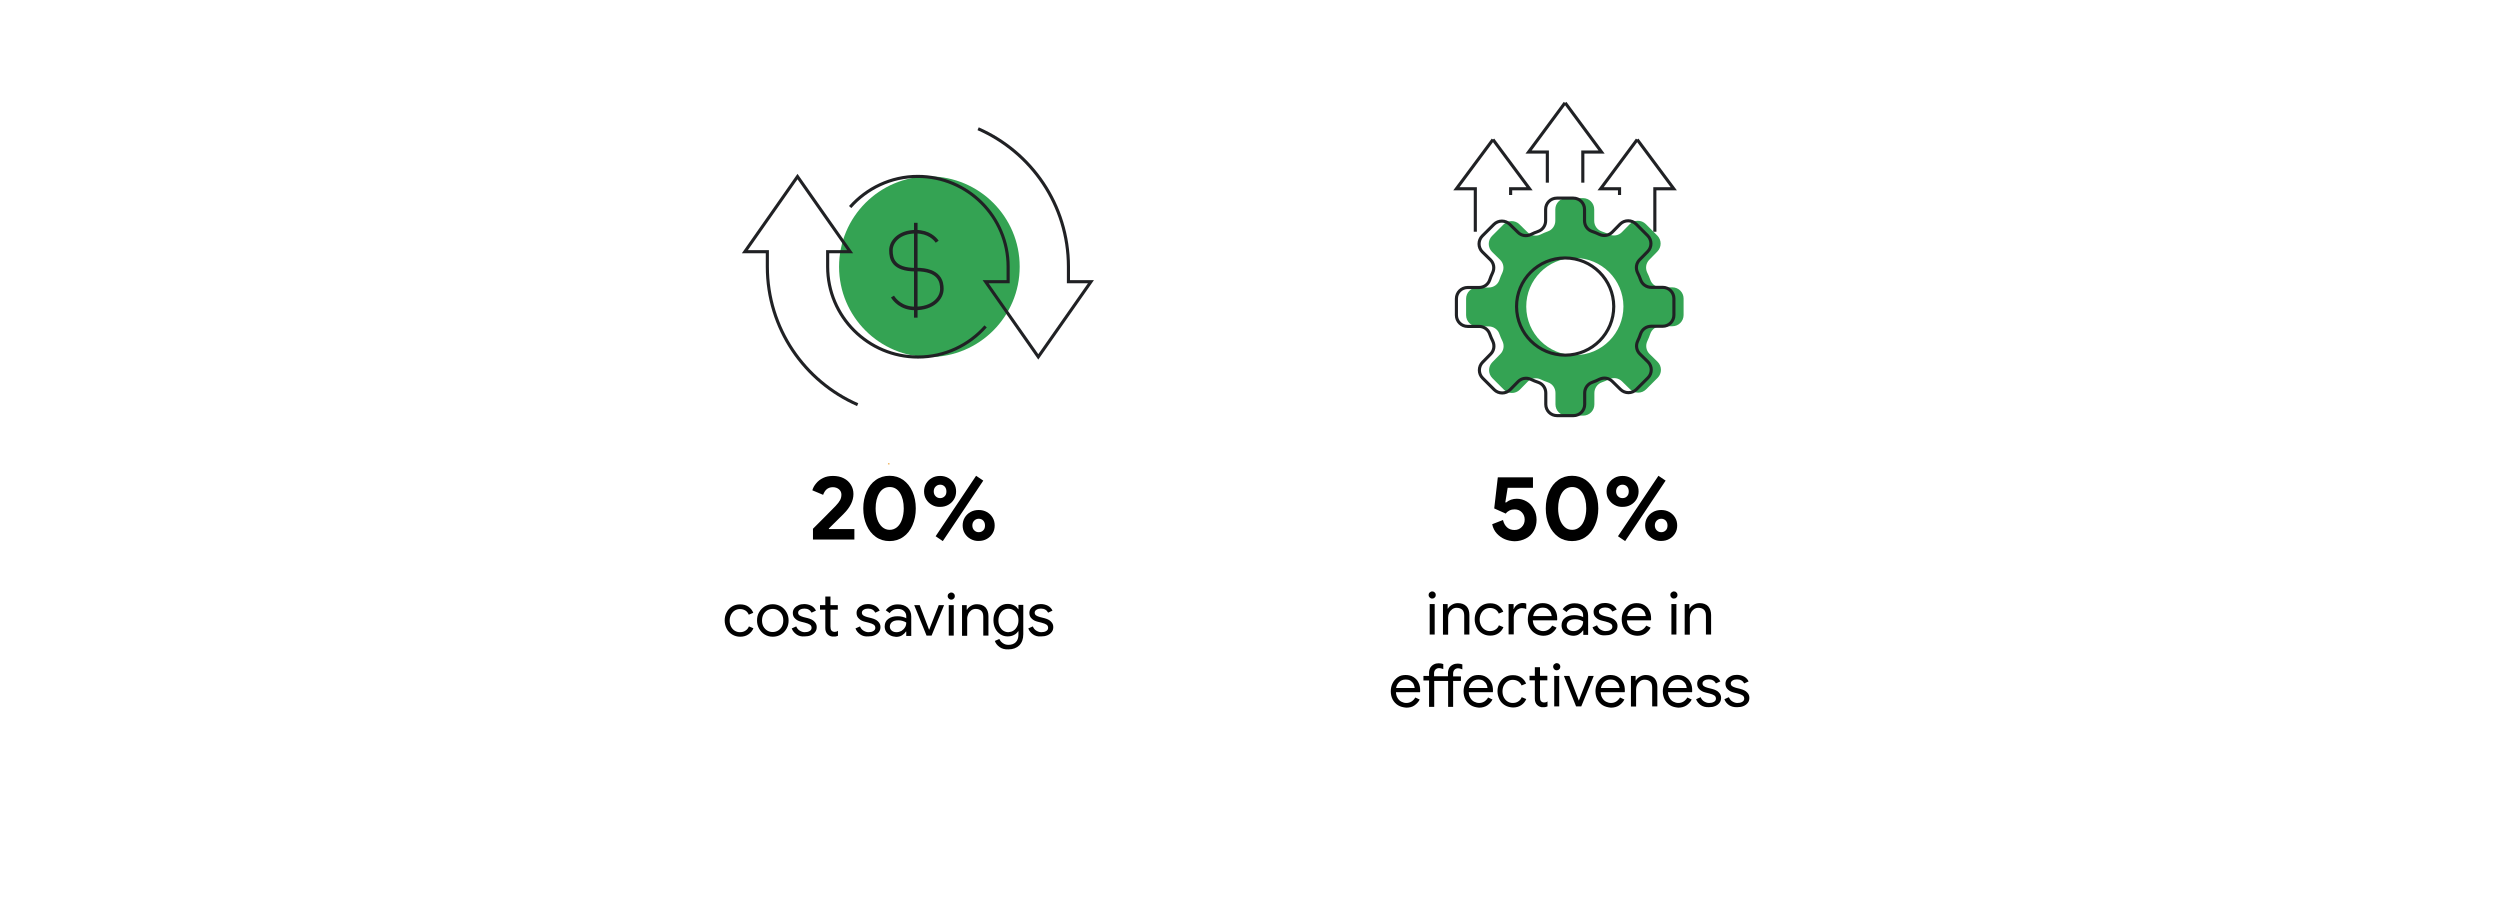 <?xml version="1.0" encoding="utf-8"?>
<!-- Generator: Adobe Illustrator 27.3.1, SVG Export Plug-In . SVG Version: 6.00 Build 0)  -->
<svg version="1.1" id="Capa_1" xmlns="http://www.w3.org/2000/svg" xmlns:xlink="http://www.w3.org/1999/xlink" x="0px" y="0px"
	 viewBox="0 0 1600 590.8" style="enable-background:new 0 0 1600 590.8;" xml:space="preserve">
<style type="text/css">
	.st0{fill:#34A353;}
	.st1{opacity:0.99;fill:none;stroke:#EDA239;stroke-miterlimit:10;}
	.st2{fill:none;stroke:#202124;stroke-width:2;stroke-miterlimit:10;}
	.st3{fill:none;stroke:#202124;stroke-width:2.28;stroke-miterlimit:10;}
</style>
<path class="st0" d="M945.5,208.9l7.3,0c3,0,5.8,1.9,6.8,4.8c0.6,1.6,1.2,3.2,2,4.7c1.3,2.8,0.8,6-1.4,8.2l-5.1,5.2
	c-2.8,2.8-2.8,7.4,0,10.2l7.4,7.4c2.8,2.8,7.4,2.8,10.2,0l5.1-5.2c2.2-2.2,5.4-2.7,8.2-1.4c1.5,0.7,3.1,1.4,4.7,1.9
	c2.9,1,4.8,3.7,4.8,6.8l0,7.3c0,4,3.2,7.2,7.2,7.2l10.5,0c4,0,7.2-3.2,7.2-7.2l0-7.3c0-3,1.9-5.8,4.8-6.8c1.6-0.6,3.2-1.2,4.7-2
	c2.8-1.3,6-0.8,8.2,1.4l5.2,5.1c2.8,2.8,7.4,2.8,10.2,0l7.4-7.4c2.8-2.8,2.8-7.4,0-10.2l-5.2-5.1c-2.2-2.2-2.7-5.4-1.4-8.2
	c0.7-1.5,1.4-3.1,1.9-4.7c1-2.9,3.7-4.8,6.8-4.8l7.3,0c4,0,7.2-3.2,7.2-7.2l0-10.5c0-4-3.2-7.2-7.2-7.2l-7.3,0c-3,0-5.8-1.9-6.8-4.8
	c-0.6-1.6-1.2-3.2-2-4.7c-1.3-2.8-0.8-6,1.4-8.2l5.1-5.2c2.8-2.8,2.8-7.4,0-10.2l-7.4-7.4c-2.8-2.8-7.4-2.8-10.2,0l-5.1,5.2
	c-2.2,2.2-5.4,2.7-8.2,1.4c-1.5-0.7-3.1-1.4-4.7-1.9c-2.9-1-4.8-3.7-4.8-6.8l0-7.3c0-4-3.2-7.2-7.2-7.2l-10.5,0
	c-4,0-7.2,3.2-7.2,7.2l0,7.3c0,3-1.9,5.8-4.8,6.8c-1.6,0.6-3.2,1.2-4.7,2c-2.8,1.3-6,0.8-8.2-1.4l-5.2-5.1c-2.8-2.8-7.4-2.8-10.2,0
	l-7.4,7.4c-2.8,2.8-2.8,7.4,0,10.2l5.2,5.1c2.2,2.2,2.7,5.4,1.4,8.2c-0.7,1.5-1.4,3.1-1.9,4.7c-1,2.9-3.7,4.8-6.8,4.8l-7.3,0
	c-4,0-7.2,3.2-7.2,7.2l0,10.5C938.3,205.7,941.5,208.9,945.5,208.9z M1007.8,165.1c17.2,0,31.1,13.8,31.2,31
	c0,17.2-13.8,31.1-31,31.2c-17.2,0-31.1-13.8-31.2-31S990.6,165.1,1007.8,165.1z"/>
<circle class="st0" cx="594.8" cy="170.7" r="57.8"/>
<line class="st1" x1="568.8" y1="296.5" x2="568.8" y2="297.2"/>
<g>
	<path d="M468.6,406.1c-1.5-0.9-2.7-2.1-3.5-3.7c-0.8-1.6-1.3-3.3-1.3-5.3c0-2,0.4-3.7,1.3-5.3c0.8-1.6,2-2.8,3.5-3.7
		c1.5-0.9,3.2-1.3,5.1-1.3c2.1,0,3.9,0.5,5.3,1.5c1.4,1,2.5,2.3,3.1,3.9l-2.9,1.2c-0.5-1.2-1.2-2.1-2.2-2.7c-1-0.6-2.1-0.9-3.5-0.9
		c-1.1,0-2.2,0.3-3.2,0.9c-1,0.6-1.8,1.5-2.4,2.6c-0.6,1.1-0.9,2.4-0.9,3.9s0.3,2.7,0.9,3.9c0.6,1.1,1.4,2,2.4,2.6
		c1,0.6,2.1,0.9,3.2,0.9c1.4,0,2.6-0.3,3.6-1c1-0.6,1.7-1.5,2.2-2.7l2.9,1.2c-0.7,1.6-1.7,2.9-3.2,3.9c-1.5,1-3.2,1.5-5.3,1.5
		C471.8,407.5,470.1,407,468.6,406.1z"/>
	<path d="M489.4,406.1c-1.5-0.9-2.7-2.2-3.6-3.8c-0.9-1.6-1.3-3.3-1.3-5.2c0-1.9,0.4-3.7,1.3-5.2c0.9-1.6,2-2.8,3.6-3.8
		c1.5-0.9,3.3-1.4,5.2-1.4c1.9,0,3.6,0.5,5.2,1.4c1.5,0.9,2.7,2.2,3.6,3.8c0.9,1.6,1.3,3.3,1.3,5.2c0,1.9-0.4,3.7-1.3,5.2
		c-0.9,1.6-2,2.8-3.6,3.8c-1.5,0.9-3.3,1.4-5.2,1.4C492.6,407.5,490.9,407,489.4,406.1z M497.9,403.6c1-0.6,1.9-1.5,2.5-2.6
		c0.6-1.1,0.9-2.4,0.9-3.9c0-1.5-0.3-2.8-0.9-3.9c-0.6-1.1-1.5-2-2.5-2.6c-1-0.6-2.2-0.9-3.4-0.9c-1.2,0-2.3,0.3-3.4,0.9
		c-1,0.6-1.9,1.5-2.5,2.6c-0.6,1.1-0.9,2.4-0.9,3.9c0,1.5,0.3,2.8,0.9,3.9c0.6,1.1,1.5,2,2.5,2.6c1,0.6,2.2,0.9,3.4,0.9
		C495.7,404.5,496.8,404.2,497.9,403.6z"/>
	<path d="M509.7,406c-1.4-1-2.4-2.2-3-3.8l2.9-1.3c0.5,1.2,1.2,2.1,2.2,2.7c1,0.6,2,1,3.2,1c1.2,0,2.3-0.2,3.1-0.7
		c0.9-0.5,1.3-1.2,1.3-2.1c0-0.8-0.3-1.5-1-2c-0.7-0.5-1.8-0.9-3.3-1.3l-2.4-0.6c-1.6-0.4-2.8-1-3.8-2c-1-0.9-1.5-2.1-1.5-3.6
		c0-1.1,0.3-2.1,1-3c0.7-0.9,1.6-1.5,2.7-2c1.1-0.5,2.3-0.7,3.6-0.7c1.7,0,3.2,0.4,4.6,1.1c1.3,0.7,2.3,1.8,2.9,3.1l-2.8,1.3
		c-0.9-1.7-2.4-2.6-4.6-2.6c-1.1,0-2,0.2-2.8,0.7c-0.8,0.5-1.2,1.1-1.2,1.9c0,0.7,0.3,1.3,0.8,1.7c0.6,0.4,1.4,0.8,2.5,1.1l2.8,0.7
		c1.9,0.5,3.4,1.2,4.3,2.2c1,1,1.5,2.1,1.5,3.5c0,1.2-0.3,2.3-1,3.2c-0.7,0.9-1.6,1.6-2.8,2.1c-1.2,0.5-2.5,0.7-3.9,0.7
		C512.9,407.5,511.1,407,509.7,406z"/>
	<path d="M531.4,407.1c-0.7-0.3-1.2-0.6-1.7-1.1c-0.5-0.5-0.9-1.1-1.1-1.7c-0.3-0.6-0.4-1.4-0.4-2.4v-11.7h-3.4v-2.9h3.4v-5.5h3.3
		v5.5h4.7v2.9h-4.7v10.9c0,1.1,0.2,1.9,0.6,2.4c0.5,0.6,1.2,0.9,2.1,0.9c0.7,0,1.5-0.2,2.1-0.7v3.2c-0.4,0.2-0.8,0.3-1.2,0.4
		c-0.4,0.1-0.9,0.1-1.5,0.1C532.8,407.5,532.1,407.3,531.4,407.1z"/>
	<path d="M550.5,406c-1.4-1-2.4-2.2-3-3.8l2.9-1.3c0.5,1.2,1.2,2.1,2.2,2.7c1,0.6,2,1,3.2,1c1.2,0,2.3-0.2,3.1-0.7
		c0.9-0.5,1.3-1.2,1.3-2.1c0-0.8-0.3-1.5-1-2c-0.7-0.5-1.8-0.9-3.3-1.3l-2.4-0.6c-1.6-0.4-2.8-1-3.8-2c-1-0.9-1.5-2.1-1.5-3.6
		c0-1.1,0.3-2.1,1-3c0.7-0.9,1.6-1.5,2.7-2c1.1-0.5,2.3-0.7,3.6-0.7c1.7,0,3.2,0.4,4.6,1.1c1.3,0.7,2.3,1.8,2.9,3.1l-2.8,1.3
		c-0.9-1.7-2.4-2.6-4.6-2.6c-1.1,0-2,0.2-2.8,0.7c-0.8,0.5-1.2,1.1-1.2,1.9c0,0.7,0.3,1.3,0.8,1.7c0.6,0.4,1.4,0.8,2.5,1.1l2.8,0.7
		c1.9,0.5,3.4,1.2,4.3,2.2c1,1,1.5,2.1,1.5,3.5c0,1.2-0.3,2.3-1,3.2c-0.7,0.9-1.6,1.6-2.8,2.1c-1.2,0.5-2.5,0.7-3.9,0.7
		C553.7,407.5,551.9,407,550.5,406z"/>
	<path d="M569.7,406.6c-1.1-0.6-2-1.3-2.6-2.3s-0.9-2.1-0.9-3.4c0-2.1,0.8-3.7,2.3-4.8c1.6-1.2,3.5-1.7,5.9-1.7
		c1.2,0,2.3,0.1,3.3,0.4c1,0.3,1.8,0.5,2.3,0.9v-1.2c0-1.5-0.5-2.6-1.5-3.5c-1-0.9-2.3-1.3-3.9-1.3c-1.1,0-2.1,0.2-3,0.7
		c-0.9,0.5-1.6,1.1-2.2,2l-2.5-1.8c0.8-1.2,1.8-2.1,3.2-2.8c1.3-0.7,2.8-1,4.5-1c2.7,0,4.7,0.7,6.3,2.1c1.5,1.4,2.3,3.3,2.3,5.7
		v12.4H580v-2.8h-0.2c-0.6,0.9-1.4,1.7-2.5,2.4c-1.1,0.7-2.4,1-3.8,1C572.1,407.5,570.8,407.2,569.7,406.6z M576.9,403.8
		c0.9-0.6,1.7-1.3,2.3-2.3c0.6-0.9,0.8-2,0.8-3.1c-0.6-0.4-1.4-0.7-2.3-1c-0.9-0.3-1.8-0.4-2.8-0.4c-1.8,0-3.1,0.4-4,1.1
		c-0.9,0.7-1.4,1.7-1.4,2.9c0,1.1,0.4,1.9,1.2,2.6s1.9,1,3.1,1C574.9,404.6,575.9,404.3,576.9,403.8z"/>
	<path d="M585.1,387.3h3.5l6,15.7h0.1l6.1-15.7h3.4l-8,19.5H593L585.1,387.3z"/>
	<path d="M607.2,383.1c-0.5-0.5-0.7-1-0.7-1.6c0-0.6,0.2-1.2,0.7-1.6c0.5-0.4,1-0.7,1.6-0.7c0.6,0,1.2,0.2,1.6,0.7
		c0.5,0.4,0.7,1,0.7,1.6c0,0.6-0.2,1.2-0.7,1.6c-0.4,0.5-1,0.7-1.7,0.7C608.2,383.8,607.6,383.5,607.2,383.1z M607.2,387.3h3.2v19.5
		h-3.2V387.3z"/>
	<path d="M615.6,387.3h3.1v2.9h0.2c0.5-1,1.4-1.8,2.6-2.5c1.2-0.7,2.4-1,3.8-1c2.3,0,4.1,0.7,5.4,2c1.2,1.4,1.9,3.2,1.9,5.6v12.5
		h-3.3v-12c0-1.8-0.4-3.1-1.3-3.9c-0.9-0.8-2.1-1.2-3.6-1.2c-1,0-2,0.3-2.8,0.9c-0.8,0.6-1.5,1.4-1.9,2.3s-0.7,2-0.7,3v11h-3.3
		V387.3z"/>
	<path d="M639.7,414.1c-1.5-1.1-2.5-2.4-3-3.9l2.9-1.3c0.4,1.1,1.2,2,2.2,2.7s2.2,1.1,3.6,1.1c2,0,3.6-0.6,4.7-1.7
		c1.1-1.1,1.7-2.7,1.7-4.8v-2.2h-0.2c-0.6,1-1.5,1.8-2.7,2.4c-1.2,0.6-2.5,0.9-4,0.9c-1.7,0-3.2-0.4-4.6-1.3
		c-1.4-0.9-2.5-2.1-3.3-3.7c-0.8-1.6-1.2-3.4-1.2-5.4c0-2,0.4-3.8,1.2-5.4c0.8-1.6,1.9-2.8,3.3-3.7c1.4-0.9,2.9-1.3,4.6-1.3
		c1.5,0,2.8,0.3,4,0.9c1.2,0.6,2.1,1.4,2.7,2.5h0.2v-2.8h3.1v18.8c0,3.1-0.9,5.5-2.6,7.2c-1.7,1.6-4,2.5-6.9,2.5
		C643.1,415.7,641.2,415.2,639.7,414.1z M648.6,403.6c1-0.6,1.7-1.5,2.3-2.6c0.6-1.1,0.9-2.4,0.9-4c0-1.6-0.3-2.9-0.9-4
		c-0.6-1.1-1.3-2-2.3-2.5c-1-0.6-2-0.9-3.2-0.9c-1.2,0-2.2,0.3-3.2,0.9c-1,0.6-1.7,1.5-2.3,2.6s-0.9,2.4-0.9,4c0,1.5,0.3,2.9,0.9,4
		c0.6,1.1,1.3,2,2.3,2.6c1,0.6,2,0.9,3.2,0.9C646.6,404.5,647.7,404.2,648.6,403.6z"/>
	<path d="M661.1,406c-1.4-1-2.4-2.2-3-3.8l2.9-1.3c0.5,1.2,1.2,2.1,2.2,2.7c1,0.6,2,1,3.2,1c1.2,0,2.3-0.2,3.1-0.7
		c0.9-0.5,1.3-1.2,1.3-2.1c0-0.8-0.3-1.5-1-2c-0.7-0.5-1.8-0.9-3.3-1.3l-2.4-0.6c-1.6-0.4-2.8-1-3.8-2c-1-0.9-1.5-2.1-1.5-3.6
		c0-1.1,0.3-2.1,1-3c0.7-0.9,1.6-1.5,2.7-2c1.1-0.5,2.3-0.7,3.6-0.7c1.7,0,3.2,0.4,4.6,1.1c1.3,0.7,2.3,1.8,2.9,3.1l-2.8,1.3
		c-0.9-1.7-2.4-2.6-4.6-2.6c-1.1,0-2,0.2-2.8,0.7c-0.8,0.5-1.2,1.1-1.2,1.9c0,0.7,0.3,1.3,0.8,1.7c0.6,0.4,1.4,0.8,2.5,1.1l2.8,0.7
		c1.9,0.5,3.4,1.2,4.3,2.2c1,1,1.5,2.1,1.5,3.5c0,1.2-0.3,2.3-1,3.2c-0.7,0.9-1.6,1.6-2.8,2.1c-1.2,0.5-2.5,0.7-3.9,0.7
		C664.2,407.5,662.5,407,661.1,406z"/>
</g>
<g>
	<path d="M520.3,338.4c1.3-1.3,3.8-3.8,7.4-7.4c3.7-3.7,6-6.1,7.1-7.2c1.4-1.5,2.4-2.8,2.9-3.8c0.5-1,0.8-2.2,0.8-3.4
		c0-1.4-0.5-2.5-1.5-3.4c-1-0.9-2.4-1.4-4-1.4c-1.6,0-3,0.5-4,1.4c-1,0.9-1.7,2.1-2.2,3.5l-6.9-2.9c0.4-1.5,1.2-3,2.4-4.4
		c1.1-1.4,2.6-2.6,4.5-3.5c1.8-0.9,3.9-1.3,6.3-1.3c2.6,0,5,0.5,6.9,1.5c2,1,3.5,2.4,4.6,4.2c1.1,1.8,1.6,3.7,1.6,5.9
		c0,4.3-2.1,8.5-6.3,12.7c-1.7,1.7-4.9,4.8-9.5,9.4l0.2,0.3h16.2v6.7h-26.5V338.4z"/>
	<path d="M560.5,343.6c-2.5-1.8-4.5-4.3-5.9-7.5c-1.4-3.2-2.1-6.7-2.1-10.7s0.7-7.5,2.1-10.7c1.4-3.2,3.3-5.7,5.9-7.5
		c2.5-1.8,5.5-2.7,8.8-2.7c3.3,0,6.3,0.9,8.8,2.7c2.5,1.8,4.5,4.3,5.9,7.5c1.4,3.2,2.1,6.7,2.1,10.7s-0.7,7.5-2.1,10.7
		c-1.4,3.2-3.3,5.7-5.9,7.5c-2.5,1.8-5.5,2.7-8.8,2.7C566,346.3,563,345.4,560.5,343.6z M574.2,337.3c1.4-1.2,2.4-2.8,3.1-4.9
		c0.7-2.1,1.1-4.4,1.1-7c0-4-0.8-7.3-2.4-9.9c-1.6-2.5-3.8-3.8-6.6-3.8c-2.8,0-5,1.3-6.6,3.8c-1.6,2.6-2.4,5.9-2.4,9.9
		c0,2.6,0.4,4.9,1.1,7c0.7,2.1,1.8,3.7,3.1,4.9c1.4,1.2,3,1.8,4.8,1.8C571.2,339.1,572.8,338.5,574.2,337.3z"/>
	<path d="M596.4,323.1c-1.6-0.9-2.8-2.1-3.7-3.6c-0.9-1.5-1.3-3.2-1.3-5s0.4-3.5,1.3-5c0.9-1.5,2.1-2.7,3.7-3.6
		c1.6-0.9,3.3-1.3,5.3-1.3c1.9,0,3.6,0.4,5.2,1.3c1.6,0.9,2.8,2.1,3.7,3.6c0.9,1.5,1.3,3.2,1.3,5s-0.4,3.5-1.3,5
		c-0.9,1.5-2.1,2.7-3.7,3.6c-1.6,0.9-3.3,1.3-5.2,1.3C599.7,324.5,598,324,596.4,323.1z M604.6,317.6c0.8-0.8,1.1-1.8,1.1-3.1
		c0-1.3-0.4-2.3-1.1-3.1c-0.8-0.8-1.7-1.2-2.9-1.2c-1.1,0-2.1,0.4-2.9,1.2c-0.8,0.8-1.2,1.8-1.2,3.1s0.4,2.3,1.2,3.1
		c0.8,0.8,1.7,1.2,2.9,1.2C602.8,318.8,603.8,318.4,604.6,317.6z M598.8,343.2l25.9-38.7l4.6,3.1l-25.9,38.7L598.8,343.2z
		 M621.1,344.9c-1.6-0.9-2.8-2.1-3.7-3.6c-0.9-1.5-1.3-3.2-1.3-5s0.4-3.5,1.3-5c0.9-1.5,2.1-2.7,3.7-3.6c1.6-0.9,3.3-1.3,5.3-1.3
		c1.9,0,3.6,0.4,5.2,1.3c1.6,0.9,2.8,2.1,3.7,3.6c0.9,1.5,1.3,3.2,1.3,5s-0.4,3.5-1.3,5c-0.9,1.5-2.1,2.7-3.7,3.6
		c-1.6,0.9-3.3,1.3-5.2,1.3C624.5,346.3,622.7,345.8,621.1,344.9z M629.3,339.4c0.8-0.8,1.1-1.8,1.1-3.1c0-1.3-0.4-2.3-1.1-3.1
		c-0.8-0.8-1.7-1.2-2.9-1.2c-1.1,0-2.1,0.4-2.9,1.2c-0.8,0.8-1.2,1.8-1.2,3.1s0.4,2.3,1.2,3.1c0.8,0.8,1.7,1.2,2.9,1.2
		C627.6,340.6,628.5,340.2,629.3,339.4z"/>
</g>
<g>
	<path d="M915,382.4c-0.5-0.5-0.7-1-0.7-1.6c0-0.6,0.2-1.2,0.7-1.6c0.5-0.4,1-0.7,1.6-0.7s1.2,0.2,1.6,0.7c0.5,0.4,0.7,1,0.7,1.6
		c0,0.6-0.2,1.2-0.7,1.6c-0.4,0.5-1,0.7-1.7,0.7C916,383.1,915.5,382.9,915,382.4z M915,386.6h3.2v19.5H915V386.6z"/>
	<path d="M923.4,386.6h3.1v2.9h0.2c0.5-1,1.4-1.8,2.6-2.5c1.2-0.7,2.4-1,3.8-1c2.3,0,4.1,0.7,5.4,2s1.9,3.2,1.9,5.6v12.5h-3.3v-12
		c0-1.8-0.4-3.1-1.3-3.9c-0.9-0.8-2.1-1.2-3.6-1.2c-1,0-2,0.3-2.8,0.9c-0.8,0.6-1.5,1.4-1.9,2.3c-0.5,1-0.7,2-0.7,3v11h-3.3V386.6z"
		/>
	<path d="M948.6,405.4c-1.5-0.9-2.7-2.1-3.5-3.7c-0.8-1.6-1.3-3.3-1.3-5.3c0-2,0.4-3.7,1.3-5.3c0.8-1.6,2-2.8,3.5-3.7
		c1.5-0.9,3.2-1.3,5.1-1.3c2.1,0,3.9,0.5,5.3,1.5s2.5,2.3,3.1,3.9l-2.9,1.2c-0.5-1.2-1.2-2.1-2.2-2.7c-1-0.6-2.1-0.9-3.5-0.9
		c-1.1,0-2.2,0.3-3.2,0.9c-1,0.6-1.8,1.5-2.4,2.6c-0.6,1.1-0.9,2.4-0.9,3.9s0.3,2.7,0.9,3.9c0.6,1.1,1.4,2,2.4,2.6
		c1,0.6,2.1,0.9,3.2,0.9c1.4,0,2.6-0.3,3.6-1c1-0.6,1.7-1.5,2.2-2.7l2.9,1.2c-0.7,1.6-1.7,2.9-3.2,3.9c-1.5,1-3.2,1.5-5.3,1.5
		C951.8,406.8,950.1,406.3,948.6,405.4z"/>
	<path d="M965.6,386.6h3.1v3.1h0.2c0.4-1.1,1.1-2,2.2-2.7s2.2-1.1,3.4-1.1c0.9,0,1.7,0.1,2.3,0.4v3.5c-0.8-0.4-1.7-0.6-2.8-0.6
		c-0.9,0-1.8,0.3-2.6,0.8s-1.4,1.3-1.9,2.2s-0.7,1.9-0.7,2.9v10.9h-3.3V386.6z"/>
	<path d="M982.5,405.4c-1.5-0.9-2.6-2.1-3.5-3.7c-0.8-1.6-1.2-3.3-1.2-5.3c0-1.9,0.4-3.6,1.2-5.2c0.8-1.6,1.9-2.8,3.3-3.8
		c1.4-0.9,3.1-1.4,5-1.4c1.9,0,3.6,0.4,5,1.3c1.4,0.9,2.5,2,3.2,3.5c0.8,1.5,1.1,3.2,1.1,5.2c0,0.4,0,0.7-0.1,1H981
		c0.1,1.5,0.4,2.7,1.1,3.8c0.6,1,1.4,1.8,2.4,2.3c1,0.5,2,0.8,3.1,0.8c2.5,0,4.4-1.2,5.8-3.5l2.8,1.3c-0.8,1.6-2,2.8-3.4,3.8
		c-1.4,0.9-3.2,1.4-5.2,1.4C985.6,406.8,983.9,406.3,982.5,405.4z M993.1,394.3c-0.1-0.8-0.3-1.6-0.7-2.5c-0.4-0.8-1.1-1.5-1.9-2.1
		s-2-0.8-3.3-0.8c-1.5,0-2.8,0.5-3.9,1.5c-1.1,1-1.8,2.3-2.1,3.9H993.1z"/>
	<path d="M1002.9,405.9c-1.1-0.6-2-1.3-2.6-2.3s-0.9-2.1-0.9-3.4c0-2.1,0.8-3.7,2.3-4.8c1.6-1.2,3.5-1.7,5.9-1.7
		c1.2,0,2.3,0.1,3.3,0.4c1,0.3,1.8,0.5,2.3,0.9v-1.2c0-1.5-0.5-2.6-1.5-3.5c-1-0.9-2.3-1.3-3.9-1.3c-1.1,0-2.1,0.2-3,0.7
		c-0.9,0.5-1.6,1.1-2.2,2l-2.5-1.8c0.8-1.2,1.8-2.1,3.2-2.8s2.8-1,4.5-1c2.7,0,4.7,0.7,6.3,2.1c1.5,1.4,2.3,3.3,2.3,5.7v12.4h-3.1
		v-2.8h-0.2c-0.6,0.9-1.4,1.7-2.5,2.4c-1.1,0.7-2.4,1-3.8,1C1005.3,406.8,1004.1,406.5,1002.9,405.9z M1010.1,403.1
		c0.9-0.6,1.7-1.3,2.3-2.3c0.6-0.9,0.8-2,0.8-3.1c-0.6-0.4-1.4-0.7-2.3-1c-0.9-0.3-1.8-0.4-2.8-0.4c-1.8,0-3.1,0.4-4,1.1
		c-0.9,0.7-1.4,1.7-1.4,2.9c0,1.1,0.4,1.9,1.2,2.6c0.8,0.7,1.9,1,3.1,1C1008.2,403.9,1009.2,403.6,1010.1,403.1z"/>
	<path d="M1022.2,405.3c-1.4-1-2.4-2.2-3-3.8l2.9-1.3c0.5,1.2,1.2,2.1,2.2,2.7c1,0.6,2,1,3.2,1c1.2,0,2.3-0.2,3.1-0.7
		c0.9-0.5,1.3-1.2,1.3-2.1c0-0.8-0.3-1.5-1-2c-0.7-0.5-1.8-0.9-3.3-1.3l-2.4-0.6c-1.6-0.4-2.8-1-3.8-2c-1-0.9-1.5-2.1-1.5-3.6
		c0-1.1,0.3-2.1,1-3c0.7-0.9,1.6-1.5,2.7-2c1.1-0.5,2.3-0.7,3.6-0.7c1.7,0,3.2,0.4,4.6,1.1c1.3,0.7,2.3,1.8,2.9,3.1l-2.8,1.3
		c-0.9-1.7-2.4-2.6-4.6-2.6c-1.1,0-2,0.2-2.8,0.7c-0.8,0.5-1.2,1.1-1.2,1.9c0,0.7,0.3,1.3,0.8,1.7c0.6,0.4,1.4,0.8,2.5,1.1l2.8,0.7
		c1.9,0.5,3.4,1.2,4.3,2.2c1,1,1.5,2.1,1.5,3.5c0,1.2-0.3,2.3-1,3.2c-0.7,0.9-1.6,1.6-2.8,2.1c-1.2,0.5-2.5,0.7-3.9,0.7
		C1025.4,406.8,1023.6,406.3,1022.2,405.3z"/>
	<path d="M1042.6,405.4c-1.5-0.9-2.6-2.1-3.5-3.7c-0.8-1.6-1.2-3.3-1.2-5.3c0-1.9,0.4-3.6,1.2-5.2c0.8-1.6,1.9-2.8,3.3-3.8
		c1.4-0.9,3.1-1.4,5-1.4c1.9,0,3.6,0.4,5,1.3c1.4,0.9,2.5,2,3.2,3.5c0.8,1.5,1.1,3.2,1.1,5.2c0,0.4,0,0.7-0.1,1h-15.4
		c0.1,1.5,0.4,2.7,1.1,3.8c0.6,1,1.4,1.8,2.4,2.3c1,0.5,2,0.8,3.1,0.8c2.5,0,4.4-1.2,5.8-3.5l2.8,1.3c-0.8,1.6-2,2.8-3.4,3.8
		c-1.4,0.9-3.2,1.4-5.2,1.4C1045.8,406.8,1044.1,406.3,1042.6,405.4z M1053.3,394.3c-0.1-0.8-0.3-1.6-0.7-2.5
		c-0.4-0.8-1.1-1.5-1.9-2.1s-2-0.8-3.3-0.8c-1.5,0-2.8,0.5-3.9,1.5c-1.1,1-1.8,2.3-2.1,3.9H1053.3z"/>
	<path d="M1069.7,382.4c-0.5-0.5-0.7-1-0.7-1.6c0-0.6,0.2-1.2,0.7-1.6c0.5-0.4,1-0.7,1.6-0.7s1.2,0.2,1.6,0.7c0.5,0.4,0.7,1,0.7,1.6
		c0,0.6-0.2,1.2-0.7,1.6c-0.4,0.5-1,0.7-1.7,0.7C1070.7,383.1,1070.1,382.9,1069.7,382.4z M1069.7,386.6h3.2v19.5h-3.2V386.6z"/>
	<path d="M1078.1,386.6h3.1v2.9h0.2c0.5-1,1.4-1.8,2.6-2.5c1.2-0.7,2.4-1,3.8-1c2.3,0,4.1,0.7,5.4,2c1.2,1.4,1.9,3.2,1.9,5.6v12.5
		h-3.3v-12c0-1.8-0.4-3.1-1.3-3.9c-0.9-0.8-2.1-1.2-3.6-1.2c-1,0-2,0.3-2.8,0.9c-0.8,0.6-1.5,1.4-1.9,2.3c-0.5,1-0.7,2-0.7,3v11
		h-3.3V386.6z"/>
	<path d="M894.8,451.4c-1.5-0.9-2.6-2.1-3.5-3.7c-0.8-1.6-1.2-3.3-1.2-5.3c0-1.9,0.4-3.6,1.2-5.2c0.8-1.6,1.9-2.8,3.3-3.8
		s3.1-1.4,5-1.4c1.9,0,3.6,0.4,5,1.3c1.4,0.9,2.5,2,3.2,3.5c0.8,1.5,1.1,3.2,1.1,5.2c0,0.4,0,0.7-0.1,1h-15.4
		c0.1,1.5,0.4,2.7,1.1,3.8c0.6,1,1.4,1.8,2.4,2.3c1,0.5,2,0.8,3.1,0.8c2.5,0,4.4-1.2,5.8-3.5l2.8,1.3c-0.8,1.6-2,2.8-3.4,3.8
		s-3.2,1.4-5.2,1.4C897.9,452.7,896.3,452.3,894.8,451.4z M905.4,440.3c-0.1-0.8-0.3-1.6-0.7-2.5c-0.4-0.8-1.1-1.5-1.9-2.1
		s-2-0.8-3.3-0.8c-1.5,0-2.8,0.5-3.9,1.5s-1.8,2.3-2.1,3.9H905.4z"/>
	<path d="M914.6,435.5H911v-2.9h3.6v-2.1c0-1.2,0.3-2.3,0.8-3.2c0.6-0.9,1.3-1.6,2.3-2.1c0.9-0.5,2-0.7,3.1-0.7
		c1.1,0,2.1,0.2,2.9,0.5v3.2c-0.5-0.2-0.9-0.3-1.3-0.4c-0.4-0.1-0.9-0.2-1.5-0.2c-0.8,0-1.6,0.3-2.2,0.9c-0.6,0.6-0.9,1.4-0.9,2.5
		v1.8h8.9v-2.1c0-1.2,0.3-2.3,0.8-3.2c0.5-0.9,1.3-1.6,2.3-2.1c1-0.5,2-0.7,3.2-0.7c1,0,2,0.2,2.9,0.5v3.2c-0.5-0.2-1-0.4-1.4-0.5
		c-0.4-0.1-0.9-0.2-1.4-0.2c-0.8,0-1.6,0.3-2.2,0.9c-0.6,0.6-0.9,1.4-0.9,2.5v1.8h5v2.9h-5v16.6h-3.2v-16.6h-8.9v16.6h-3.3V435.5z"
		/>
	<path d="M941.4,451.4c-1.5-0.9-2.6-2.1-3.5-3.7c-0.8-1.6-1.2-3.3-1.2-5.3c0-1.9,0.4-3.6,1.2-5.2c0.8-1.6,1.9-2.8,3.3-3.8
		s3.1-1.4,5-1.4c1.9,0,3.6,0.4,5,1.3c1.4,0.9,2.5,2,3.2,3.5c0.8,1.5,1.1,3.2,1.1,5.2c0,0.4,0,0.7-0.1,1h-15.4
		c0.1,1.5,0.4,2.7,1.1,3.8c0.6,1,1.4,1.8,2.4,2.3c1,0.5,2,0.8,3.1,0.8c2.5,0,4.4-1.2,5.8-3.5l2.8,1.3c-0.8,1.6-2,2.8-3.4,3.8
		c-1.4,0.9-3.2,1.4-5.2,1.4C944.5,452.7,942.9,452.3,941.4,451.4z M952,440.3c-0.1-0.8-0.3-1.6-0.7-2.5c-0.4-0.8-1.1-1.5-1.9-2.1
		c-0.9-0.6-2-0.8-3.3-0.8c-1.5,0-2.8,0.5-3.9,1.5c-1.1,1-1.8,2.3-2.1,3.9H952z"/>
	<path d="M963.2,451.4c-1.5-0.9-2.7-2.1-3.5-3.7c-0.8-1.6-1.3-3.3-1.3-5.3c0-2,0.4-3.7,1.3-5.3c0.8-1.6,2-2.8,3.5-3.7
		c1.5-0.9,3.2-1.3,5.1-1.3c2.1,0,3.9,0.5,5.3,1.5s2.5,2.3,3.1,3.9l-2.9,1.2c-0.5-1.2-1.2-2.1-2.2-2.7c-1-0.6-2.1-0.9-3.5-0.9
		c-1.1,0-2.2,0.3-3.2,0.9c-1,0.6-1.8,1.5-2.4,2.6c-0.6,1.1-0.9,2.4-0.9,3.9s0.3,2.7,0.9,3.9c0.6,1.1,1.4,2,2.4,2.6
		c1,0.6,2.1,0.9,3.2,0.9c1.4,0,2.6-0.3,3.6-1c1-0.6,1.7-1.5,2.2-2.7l2.9,1.2c-0.7,1.6-1.7,2.9-3.2,3.9c-1.5,1-3.2,1.5-5.3,1.5
		C966.4,452.7,964.7,452.3,963.2,451.4z"/>
	<path d="M985.5,452.3c-0.7-0.3-1.2-0.6-1.7-1.1c-0.5-0.5-0.9-1.1-1.1-1.7c-0.3-0.6-0.4-1.4-0.4-2.4v-11.7h-3.4v-2.9h3.4v-5.5h3.3
		v5.5h4.7v2.9h-4.7v10.9c0,1.1,0.2,1.9,0.6,2.4c0.5,0.6,1.2,0.9,2.1,0.9c0.7,0,1.5-0.2,2.1-0.7v3.2c-0.4,0.2-0.8,0.3-1.2,0.4
		c-0.4,0.1-0.9,0.1-1.5,0.1C986.9,452.7,986.2,452.6,985.5,452.3z"/>
	<path d="M994.7,428.3c-0.5-0.5-0.7-1-0.7-1.6c0-0.6,0.2-1.2,0.7-1.6c0.5-0.4,1-0.7,1.6-0.7s1.2,0.2,1.6,0.7c0.5,0.4,0.7,1,0.7,1.6
		c0,0.6-0.2,1.2-0.7,1.6c-0.4,0.5-1,0.7-1.7,0.7C995.7,429,995.1,428.8,994.7,428.3z M994.7,432.6h3.2v19.5h-3.2V432.6z"/>
	<path d="M1000.9,432.6h3.5l6,15.7h0.1l6.1-15.7h3.4l-8,19.5h-3.3L1000.9,432.6z"/>
	<path d="M1025.8,451.4c-1.5-0.9-2.6-2.1-3.5-3.7c-0.8-1.6-1.2-3.3-1.2-5.3c0-1.9,0.4-3.6,1.2-5.2c0.8-1.6,1.9-2.8,3.3-3.8
		c1.4-0.9,3.1-1.4,5-1.4c1.9,0,3.6,0.4,5,1.3c1.4,0.9,2.5,2,3.2,3.5c0.8,1.5,1.1,3.2,1.1,5.2c0,0.4,0,0.7-0.1,1h-15.4
		c0.1,1.5,0.4,2.7,1.1,3.8c0.6,1,1.4,1.8,2.4,2.3c1,0.5,2,0.8,3.1,0.8c2.5,0,4.4-1.2,5.8-3.5l2.8,1.3c-0.8,1.6-2,2.8-3.4,3.8
		c-1.4,0.9-3.2,1.4-5.2,1.4C1029,452.7,1027.3,452.3,1025.8,451.4z M1036.5,440.3c-0.1-0.8-0.3-1.6-0.7-2.5
		c-0.4-0.8-1.1-1.5-1.9-2.1s-2-0.8-3.3-0.8c-1.5,0-2.8,0.5-3.9,1.5c-1.1,1-1.8,2.3-2.1,3.9H1036.5z"/>
	<path d="M1043.7,432.6h3.1v2.9h0.2c0.5-1,1.4-1.8,2.6-2.5c1.2-0.7,2.4-1,3.8-1c2.3,0,4.1,0.7,5.4,2c1.2,1.4,1.9,3.2,1.9,5.6v12.5
		h-3.3v-12c0-1.8-0.4-3.1-1.3-3.9c-0.9-0.8-2.1-1.2-3.6-1.2c-1,0-2,0.3-2.8,0.9c-0.8,0.6-1.5,1.4-1.9,2.3c-0.5,1-0.7,2-0.7,3v11
		h-3.3V432.6z"/>
	<path d="M1068.9,451.4c-1.5-0.9-2.6-2.1-3.5-3.7c-0.8-1.6-1.2-3.3-1.2-5.3c0-1.9,0.4-3.6,1.2-5.2c0.8-1.6,1.9-2.8,3.3-3.8
		c1.4-0.9,3.1-1.4,5-1.4c1.9,0,3.6,0.4,5,1.3c1.4,0.9,2.5,2,3.2,3.5c0.8,1.5,1.1,3.2,1.1,5.2c0,0.4,0,0.7-0.1,1h-15.4
		c0.1,1.5,0.4,2.7,1.1,3.8c0.6,1,1.4,1.8,2.4,2.3c1,0.5,2,0.8,3.1,0.8c2.5,0,4.4-1.2,5.8-3.5l2.8,1.3c-0.8,1.6-2,2.8-3.4,3.8
		c-1.4,0.9-3.2,1.4-5.2,1.4C1072,452.7,1070.3,452.3,1068.9,451.4z M1079.5,440.3c-0.1-0.8-0.3-1.6-0.7-2.5
		c-0.4-0.8-1.1-1.5-1.9-2.1s-2-0.8-3.3-0.8c-1.5,0-2.8,0.5-3.9,1.5c-1.1,1-1.8,2.3-2.1,3.9H1079.5z"/>
	<path d="M1088.5,451.3c-1.4-1-2.4-2.2-3-3.8l2.9-1.3c0.5,1.2,1.2,2.1,2.2,2.7c1,0.6,2,1,3.2,1c1.2,0,2.3-0.2,3.1-0.7
		c0.9-0.5,1.3-1.2,1.3-2.1c0-0.8-0.3-1.5-1-2c-0.7-0.5-1.8-0.9-3.3-1.3l-2.4-0.6c-1.6-0.4-2.8-1-3.8-2c-1-0.9-1.5-2.1-1.5-3.6
		c0-1.1,0.3-2.1,1-3c0.7-0.9,1.6-1.5,2.7-2c1.1-0.5,2.3-0.7,3.6-0.7c1.7,0,3.2,0.4,4.6,1.1c1.3,0.7,2.3,1.8,2.9,3.1l-2.8,1.3
		c-0.9-1.7-2.4-2.6-4.6-2.6c-1.1,0-2,0.2-2.8,0.7c-0.8,0.5-1.2,1.1-1.2,1.9c0,0.7,0.3,1.3,0.8,1.7c0.6,0.4,1.4,0.8,2.5,1.1l2.8,0.7
		c1.9,0.5,3.4,1.2,4.3,2.2c1,1,1.5,2.1,1.5,3.5c0,1.2-0.3,2.3-1,3.2c-0.7,0.9-1.6,1.6-2.8,2.1c-1.2,0.5-2.5,0.7-3.9,0.7
		C1091.6,452.7,1089.9,452.2,1088.5,451.3z"/>
	<path d="M1106.6,451.3c-1.4-1-2.4-2.2-3-3.8l2.9-1.3c0.5,1.2,1.2,2.1,2.2,2.7c1,0.6,2,1,3.2,1c1.2,0,2.3-0.2,3.1-0.7
		c0.9-0.5,1.3-1.2,1.3-2.1c0-0.8-0.3-1.5-1-2c-0.7-0.5-1.8-0.9-3.3-1.3l-2.4-0.6c-1.6-0.4-2.8-1-3.8-2c-1-0.9-1.5-2.1-1.5-3.6
		c0-1.1,0.3-2.1,1-3c0.7-0.9,1.6-1.5,2.7-2c1.1-0.5,2.3-0.7,3.6-0.7c1.7,0,3.2,0.4,4.6,1.1c1.3,0.7,2.3,1.8,2.9,3.1l-2.8,1.3
		c-0.9-1.7-2.4-2.6-4.6-2.6c-1.1,0-2,0.2-2.8,0.7c-0.8,0.5-1.2,1.1-1.2,1.9c0,0.7,0.3,1.3,0.8,1.7c0.6,0.4,1.4,0.8,2.5,1.1l2.8,0.7
		c1.9,0.5,3.4,1.2,4.3,2.2c1,1,1.5,2.1,1.5,3.5c0,1.2-0.3,2.3-1,3.2c-0.7,0.9-1.6,1.6-2.8,2.1c-1.2,0.5-2.5,0.7-3.9,0.7
		C1109.8,452.7,1108,452.2,1106.6,451.3z"/>
</g>
<g>
	<path d="M963.1,345.1c-1.9-0.8-3.6-2-5.1-3.6c-1.5-1.6-2.5-3.6-3-6l6.9-2.7c0.5,2,1.3,3.5,2.6,4.7c1.2,1.1,2.8,1.7,4.7,1.7
		c1.9,0,3.4-0.6,4.7-1.9c1.2-1.2,1.9-2.8,1.9-4.7c0-1.9-0.6-3.4-1.8-4.7c-1.2-1.3-2.8-1.9-4.7-1.9c-1.2,0-2.2,0.2-3.2,0.7
		c-1,0.5-1.8,1.1-2.4,2l-7.4-3.3l2.3-19.9h22.5v6.7h-16.2l-1.5,9.3l0.5,0.1c1.9-1.6,4.3-2.4,6.9-2.4c2.2,0,4.3,0.6,6.2,1.7
		c1.9,1.1,3.5,2.7,4.6,4.8c1.2,2,1.8,4.4,1.8,7c0,2.6-0.6,5-1.8,7.1c-1.2,2.1-2.9,3.7-5,4.8s-4.6,1.8-7.3,1.8
		C967,346.3,965,345.9,963.1,345.1z"/>
	<path d="M997.3,343.6c-2.5-1.8-4.5-4.3-5.9-7.5s-2.1-6.7-2.1-10.7s0.7-7.5,2.1-10.7s3.3-5.7,5.9-7.5c2.5-1.8,5.5-2.7,8.8-2.7
		c3.3,0,6.3,0.9,8.8,2.7c2.5,1.8,4.5,4.3,5.9,7.5s2.1,6.7,2.1,10.7s-0.7,7.5-2.1,10.7s-3.3,5.7-5.9,7.5c-2.5,1.8-5.5,2.7-8.8,2.7
		C1002.8,346.3,999.8,345.4,997.3,343.6z M1011,337.3c1.4-1.2,2.4-2.8,3.1-4.9c0.7-2.1,1.1-4.4,1.1-7c0-4-0.8-7.3-2.4-9.9
		c-1.6-2.5-3.8-3.8-6.6-3.8c-2.8,0-5,1.3-6.6,3.8c-1.6,2.6-2.4,5.9-2.4,9.9c0,2.6,0.4,4.9,1.1,7c0.7,2.1,1.8,3.7,3.1,4.9
		s3,1.8,4.8,1.8C1008,339.1,1009.6,338.5,1011,337.3z"/>
	<path d="M1033.2,323.1c-1.6-0.9-2.8-2.1-3.7-3.6c-0.9-1.5-1.3-3.2-1.3-5s0.4-3.5,1.3-5c0.9-1.5,2.1-2.7,3.7-3.6
		c1.6-0.9,3.3-1.3,5.3-1.3c1.9,0,3.6,0.4,5.2,1.3c1.6,0.9,2.8,2.1,3.7,3.6s1.3,3.2,1.3,5s-0.4,3.5-1.3,5c-0.9,1.5-2.1,2.7-3.7,3.6
		c-1.6,0.9-3.3,1.3-5.2,1.3C1036.5,324.5,1034.8,324,1033.2,323.1z M1041.3,317.6c0.8-0.8,1.1-1.8,1.1-3.1c0-1.3-0.4-2.3-1.1-3.1
		c-0.8-0.8-1.7-1.2-2.9-1.2c-1.1,0-2.1,0.4-2.9,1.2c-0.8,0.8-1.2,1.8-1.2,3.1s0.4,2.3,1.2,3.1c0.8,0.8,1.7,1.2,2.9,1.2
		C1039.6,318.8,1040.6,318.4,1041.3,317.6z M1035.5,343.2l25.9-38.7l4.6,3.1l-25.9,38.7L1035.5,343.2z M1057.9,344.9
		c-1.6-0.9-2.8-2.1-3.7-3.6c-0.9-1.5-1.3-3.2-1.3-5s0.4-3.5,1.3-5c0.9-1.5,2.1-2.7,3.7-3.6c1.6-0.9,3.3-1.3,5.3-1.3
		c1.9,0,3.6,0.4,5.2,1.3c1.6,0.9,2.8,2.1,3.7,3.6c0.9,1.5,1.3,3.2,1.3,5s-0.4,3.5-1.3,5c-0.9,1.5-2.1,2.7-3.7,3.6
		c-1.6,0.9-3.3,1.3-5.2,1.3C1061.2,346.3,1059.5,345.8,1057.9,344.9z M1066.1,339.4c0.8-0.8,1.1-1.8,1.1-3.1c0-1.3-0.4-2.3-1.1-3.1
		c-0.8-0.8-1.7-1.2-2.9-1.2c-1.1,0-2.1,0.4-2.9,1.2c-0.8,0.8-1.2,1.8-1.2,3.1s0.4,2.3,1.2,3.1c0.8,0.8,1.7,1.2,2.9,1.2
		C1064.4,340.6,1065.3,340.2,1066.1,339.4z"/>
</g>
<g>
	<path class="st2" d="M544.1,132.5c10.6-12,26.1-19.6,43.3-19.6c31.9,0,57.8,25.9,57.8,57.8v9.6h-14.4l33.7,48.1l33.7-48.1h-14.4
		v-9.6c0-39.5-23.8-73.4-57.8-88.3"/>
	<path class="st2" d="M630.8,208.9c-10.6,12-26.1,19.6-43.3,19.6c-31.9,0-57.8-25.9-57.8-57.8v-9.6h14.4L510.4,113l-33.7,48.1h14.4
		v9.6c0,39.5,23.8,73.4,57.8,88.3"/>
</g>
<g>
	<line class="st3" x1="586.1" y1="142.6" x2="586.1" y2="203.3"/>
	<path class="st3" d="M599.8,154.7c-1.3-1.9-5.3-6.4-13.7-6.4c-10.7,0-15.9,6.4-15.9,11.9c0,5.4,1.4,12.4,15.9,12.4"/>
	<path class="st3" d="M571.2,189.8c1.2,2,5.5,7.6,14.4,7.6c11.6,0,17.2-6.6,17.2-12.5c0-4.3-1.1-12.4-16.7-12.4"/>
</g>
<g>
	<polyline class="st2" points="990.3,116.9 990.3,97.3 978.3,97.3 1001.6,65.8 	"/>
	<polyline class="st2" points="1013,116.9 1013,97.3 1025,97.3 1001.7,65.8 	"/>
</g>
<g>
	<polyline class="st2" points="944.2,148.3 944.2,120.8 932.1,120.8 955.5,89.3 	"/>
	<polyline class="st2" points="966.8,124.8 966.8,120.8 978.9,120.8 955.5,89.3 	"/>
</g>
<g>
	<polyline class="st2" points="1059.1,148.3 1059.1,120.8 1071.2,120.8 1047.8,89.3 	"/>
	<polyline class="st2" points="1036.5,124.8 1036.5,120.8 1024.4,120.8 1047.8,89.3 	"/>
</g>
<path class="st2" d="M939.3,208.9l7.3,0c3,0,5.8,1.9,6.8,4.8c0.6,1.6,1.2,3.2,2,4.7c1.3,2.8,0.8,6-1.4,8.2l-5.1,5.2
	c-2.8,2.8-2.8,7.4,0,10.2l7.4,7.4c2.8,2.8,7.4,2.8,10.2,0l5.1-5.2c2.2-2.2,5.4-2.7,8.2-1.4c1.5,0.7,3.1,1.4,4.7,1.9
	c2.9,1,4.8,3.7,4.8,6.8l0,7.3c0,4,3.2,7.2,7.2,7.2l10.5,0c4,0,7.2-3.2,7.2-7.2l0-7.3c0-3,1.9-5.8,4.8-6.8c1.6-0.6,3.2-1.2,4.7-2
	c2.8-1.3,6-0.8,8.2,1.4l5.2,5.1c2.8,2.8,7.4,2.8,10.2,0l7.4-7.4c2.8-2.8,2.8-7.4,0-10.2l-5.2-5.1c-2.2-2.2-2.7-5.4-1.4-8.2
	c0.7-1.5,1.4-3.1,1.9-4.7c1-2.9,3.7-4.8,6.8-4.8l7.3,0c4,0,7.2-3.2,7.2-7.2l0-10.5c0-4-3.2-7.2-7.2-7.2l-7.3,0c-3,0-5.8-1.9-6.8-4.8
	c-0.6-1.6-1.2-3.2-2-4.7c-1.3-2.8-0.8-6,1.4-8.2l5.1-5.2c2.8-2.8,2.8-7.4,0-10.2l-7.4-7.4c-2.8-2.8-7.4-2.8-10.2,0l-5.1,5.2
	c-2.2,2.2-5.4,2.7-8.2,1.4c-1.5-0.7-3.1-1.4-4.7-1.9c-2.9-1-4.8-3.7-4.8-6.8l0-7.3c0-4-3.2-7.2-7.2-7.2l-10.5,0
	c-4,0-7.2,3.2-7.2,7.2l0,7.3c0,3-1.9,5.8-4.8,6.8c-1.6,0.6-3.2,1.2-4.7,2c-2.8,1.3-6,0.8-8.2-1.4l-5.2-5.1c-2.8-2.8-7.4-2.8-10.2,0
	l-7.4,7.4c-2.8,2.8-2.8,7.4,0,10.2l5.2,5.1c2.2,2.2,2.7,5.4,1.4,8.2c-0.7,1.5-1.4,3.1-1.9,4.7c-1,2.9-3.7,4.8-6.8,4.8l-7.3,0
	c-4,0-7.2,3.2-7.2,7.2l0,10.5C932.1,205.7,935.3,208.9,939.3,208.9z M1001.6,165.1c17.2,0,31.1,13.8,31.2,31
	c0,17.2-13.8,31.1-31,31.2c-17.2,0-31.1-13.8-31.2-31S984.4,165.1,1001.6,165.1z"/>
</svg>
